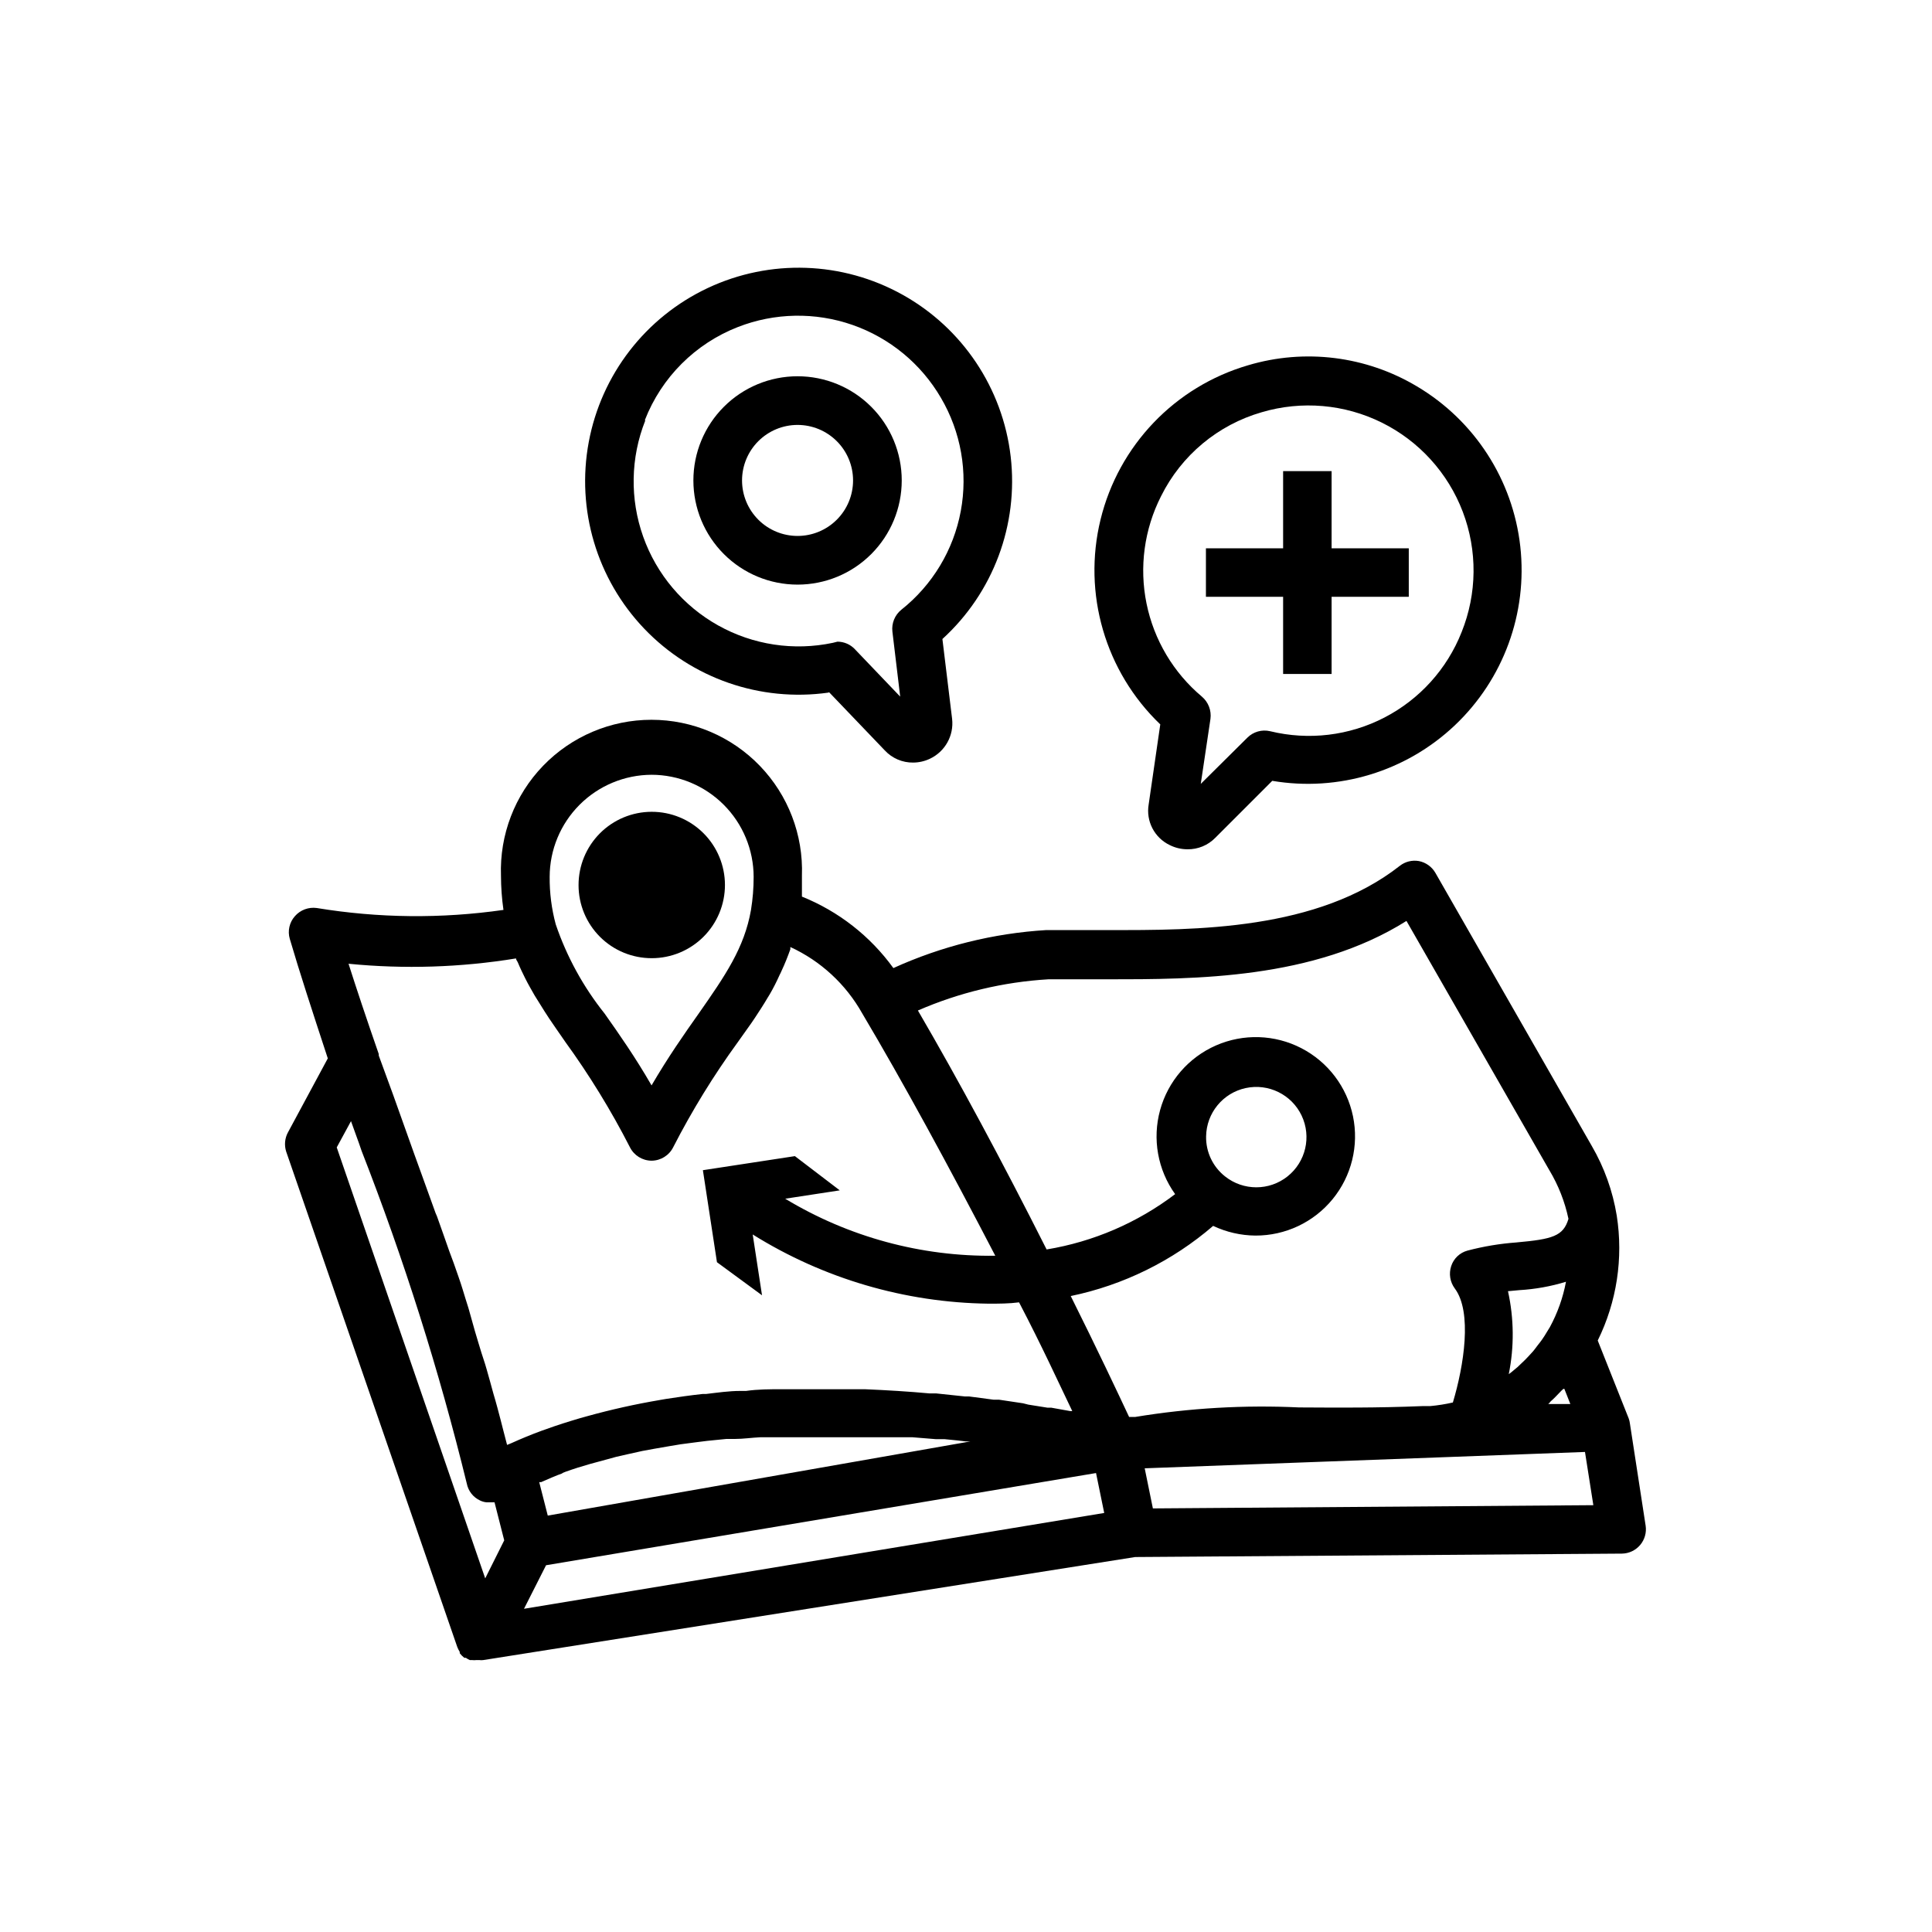 <?xml version="1.0" encoding="UTF-8"?>
<!-- The Best Svg Icon site in the world: iconSvg.co, Visit us! https://iconsvg.co -->
<svg fill="#000000" width="800px" height="800px" version="1.1" viewBox="144 144 512 512" xmlns="http://www.w3.org/2000/svg">
 <g>
  <path d="m580.11 548.32-4.18-27.156c-0.055-0.43-0.156-0.852-0.305-1.258l-8.211-20.656c5.051-10.25 6.812-21.812 5.039-33.102-1.059-6.496-3.297-12.746-6.602-18.438l-41.461-72.398c-0.941-1.625-2.539-2.766-4.383-3.125-1.785-0.309-3.613 0.148-5.039 1.262-21.816 17.129-54.008 17.078-77.484 17.027h-16.172-0.004c-14.02 0.848-27.77 4.262-40.555 10.074-6.129-8.473-14.531-15.039-24.234-18.941v-5.543c0.387-10.82-3.644-21.332-11.164-29.125-7.519-7.793-17.883-12.191-28.711-12.191s-21.191 4.398-28.715 12.191c-7.519 7.793-11.547 18.305-11.164 29.125 0.008 3.035 0.227 6.066 0.656 9.07-16.422 2.359-33.105 2.191-49.473-0.504-2.176-0.301-4.356 0.512-5.797 2.164-1.453 1.633-1.969 3.898-1.359 5.996 2.57 8.766 5.793 18.641 10.078 31.691l-10.578 19.648h-0.004c-0.82 1.551-0.984 3.363-0.453 5.039l45.344 131.29c0.176 0.453 0.395 0.891 0.656 1.309 0.016 0.117 0.016 0.234 0 0.352 0.348 0.453 0.754 0.859 1.207 1.211h0.402c0.332 0.238 0.688 0.441 1.059 0.602h0.555c0.402 0.051 0.809 0.051 1.207 0h0.758c0.352 0.051 0.707 0.051 1.059 0l172.75-27.305 128.98-0.906c1.863-0.023 3.625-0.852 4.832-2.269 1.207-1.422 1.742-3.293 1.465-5.137zm-287.17-13.906 0.855-0.352c2.148-0.773 4.367-1.477 6.648-2.117l2.418-0.656 4.434-1.211 2.871-0.656 4.082-0.906 3.023-0.555 4.082-0.707 3.023-0.504 4.231-0.555 2.82-0.352 5.039-0.504h2.215c2.266 0 4.586-0.352 6.852-0.453h40.254l6.195 0.504h2.316l3.527 0.352 2.117 0.25h1.211l-111.99 19.656-2.266-8.867h0.504c1.762-0.754 3.828-1.711 5.742-2.367zm250.49-48.215 3.223-0.301h0.004c4.188-0.246 8.332-0.988 12.344-2.219-0.789 4.215-2.234 8.277-4.281 12.043l-0.805 1.309c-0.418 0.73-0.875 1.434-1.363 2.117-0.301 0.453-0.656 0.855-1.008 1.309-0.352 0.453-0.906 1.258-1.41 1.812l-1.16 1.258c-0.504 0.555-1.059 1.109-1.613 1.613l-1.211 1.16-1.762 1.461-0.555 0.402 0.004 0.004c1.465-7.258 1.395-14.738-0.203-21.969zm15.113 25.797 1.613 4.082h-5.945c0.301 0 0.555-0.605 0.906-0.855 0.352-0.25 1.812-1.762 2.672-2.672 0.859-0.906 0.559-0.254 0.809-0.555zm-136.73-108.47h15.516c23.426 0 54.816 0 79.398-15.469l37.887 66.102h0.004c2.379 3.977 4.082 8.316 5.039 12.848-1.359 4.586-4.231 5.391-13.754 6.246v0.004c-4.391 0.316-8.742 1.043-13 2.164-2.051 0.551-3.684 2.109-4.332 4.133-0.656 2.004-0.297 4.199 0.957 5.894 4.684 6.246 2.418 20.504-0.504 30.23v-0.004c-1.992 0.453-4.012 0.773-6.047 0.957h-2.066c-12.141 0.504-22.973 0.402-32.547 0.352l0.004 0.004c-14.559-0.695-29.148 0.148-43.531 2.519h-1.613c-2.922-6.246-8.363-17.785-15.469-32.043h0.004c13.953-2.891 26.941-9.289 37.734-18.59 3.5 1.652 7.316 2.531 11.188 2.566 7.93 0.035 15.453-3.508 20.473-9.648 5.023-6.137 7.004-14.215 5.398-21.98-1.609-7.769-6.637-14.395-13.684-18.035-7.047-3.641-15.359-3.906-22.625-0.723-7.262 3.184-12.703 9.473-14.805 17.121s-0.641 15.836 3.981 22.285c-9.988 7.586-21.68 12.617-34.059 14.66-11.891-23.578-23.328-44.84-34.109-63.328h0.004c10.945-4.762 22.645-7.559 34.559-8.266zm46.855 52.246c-3.258-2.551-5.125-6.492-5.039-10.629 0.098-6.184 4.438-11.484 10.48-12.793s12.191 1.715 14.84 7.301c2.644 5.59 1.094 12.262-3.746 16.109-4.836 3.848-11.691 3.852-16.535 0.012zm-152-106.45c7.172 0.012 14.047 2.867 19.117 7.938 5.07 5.07 7.926 11.945 7.938 19.117 0.004 2.934-0.234 5.867-0.703 8.766-1.762 10.078-6.852 17.434-13.855 27.457-3.879 5.492-8.113 11.539-12.496 19.043-4.332-7.508-8.566-13.551-12.445-19.043-5.648-7.07-10.027-15.062-12.945-23.629-1.109-4.106-1.648-8.344-1.613-12.594 0.012-7.164 2.859-14.031 7.922-19.098 5.059-5.07 11.922-7.93 19.082-7.957zm-35.922 48.668c0 0.402 0.352 0.707 0.504 1.109s0.656 1.512 1.008 2.266c0.352 0.754 1.359 2.82 2.168 4.231l1.258 2.215 2.672 4.281 1.211 1.863c1.309 1.965 2.719 3.93 4.133 5.996l-0.004 0.004c6.461 8.895 12.223 18.277 17.23 28.062 1.086 2.18 3.305 3.566 5.742 3.578 2.438-0.012 4.66-1.398 5.742-3.578 4.984-9.715 10.711-19.031 17.133-27.859l3.578-5.039 0.957-1.41c1.16-1.762 2.316-3.527 3.375-5.34l0.555-0.906c0.906-1.562 1.762-3.223 2.57-5.039h-0.004c0.207-0.379 0.391-0.766 0.555-1.16 0.855-1.812 1.613-3.727 2.316-5.691v-0.605c8.047 3.703 14.711 9.859 19.047 17.582 10.832 18.238 22.824 40.305 35.266 64.234-19.605 0.27-38.895-4.965-55.672-15.113l14.461-2.215-11.891-9.07-24.383 3.727 3.727 24.383 11.941 8.766-2.469-16.121v0.004c18.754 11.711 40.363 18.051 62.473 18.34 2.769 0 5.441 0 8.113-0.352 6.094 11.637 10.676 21.711 14.102 28.816h-0.555l-5.039-0.906h-1.008l-5.039-0.805-1.406-0.355-6.398-0.957h-1.461l-6.449-0.855h-1.109l-7.609-0.805h-1.762c-5.441-0.504-11.184-0.855-17.129-1.109h-1.812-9.02-11.184c-3.176 0-6.297 0-9.473 0.453h-1.512c-3.023 0-6.047 0.453-9.07 0.805h-0.906c-3.223 0.352-6.449 0.805-9.672 1.309l-1.762 0.301v0.004c-6.469 1.098-12.875 2.527-19.195 4.281l-1.812 0.504c-3.074 0.906-6.144 1.863-9.168 2.973l-1.008 0.352c-2.769 1.008-5.441 2.117-8.113 3.324l-1.109 0.453-0.906-3.477c-0.555-2.117-1.059-4.231-1.664-6.398-0.301-1.211-0.707-2.469-1.059-3.727-0.555-2.117-1.16-4.18-1.762-6.348-0.605-2.168-0.957-2.973-1.41-4.484-0.453-1.512-1.16-3.777-1.715-5.691l-1.711-6.098c-0.504-1.613-1.008-3.176-1.562-5.039-0.555-1.863-1.562-4.637-2.367-6.953l-1.16-3.121c-1.059-3.074-2.168-6.144-3.273-9.27l-0.352-0.809c-2.469-6.953-5.039-13.855-7.457-20.707-2.418-6.852-5.039-14.156-7.609-21.059v-0.402c-3.273-9.422-5.844-17.129-8.012-23.93 14.797 1.457 29.715 0.984 44.387-1.41zm-43.73 43.125c0.906 2.621 1.863 5.039 2.82 7.91 11.223 28.727 20.527 58.16 27.863 88.117 0.387 2 1.719 3.691 3.574 4.531 0.527 0.246 1.09 0.402 1.664 0.457h2.117l2.117 8.312 0.453 1.762-5.039 10.078-39.348-114.21zm45.848 129.23 5.844-11.539 145.75-24.434 2.168 10.578zm166.66-26.602-2.168-10.629 116.68-4.332 2.215 14.105z"/>
  <path d="m316.72 397.93c5.148 0 10.082-2.047 13.723-5.688 3.637-3.641 5.68-8.578 5.676-13.727-0.008-5.148-2.055-10.082-5.699-13.715-3.644-3.637-8.586-5.676-13.734-5.664-5.144 0.008-10.078 2.062-13.711 5.711-3.629 3.644-5.664 8.586-5.652 13.734 0 5.141 2.047 10.07 5.688 13.699 3.637 3.629 8.57 5.66 13.711 5.648z"/>
  <path d="m363.72 327.45 14.762 15.418c1.938 2.086 4.664 3.258 7.508 3.223 1.535-0.008 3.047-0.352 4.434-1.008 4.031-1.895 6.406-6.152 5.894-10.578l-2.57-21.16c13.461-12.266 20.191-30.254 18.094-48.34-2.098-18.086-12.773-34.059-28.68-42.914-15.91-8.855-35.109-9.516-51.586-1.77-16.48 7.746-28.223 22.945-31.555 40.844-3.336 17.902 2.148 36.312 14.734 49.469 12.586 13.156 30.734 19.453 48.766 16.918zm-48.816-72.145c4.406-11.293 13.34-20.227 24.637-24.637 9.73-3.801 20.496-4 30.363-0.566 9.863 3.438 18.18 10.285 23.441 19.309 5.324 9.051 7.195 19.723 5.269 30.047-1.926 10.324-7.519 19.602-15.75 26.129-1.727 1.398-2.621 3.582-2.367 5.793l2.066 17.23-11.992-12.543v-0.004c-1.199-1.281-2.875-2.012-4.633-2.016l-1.211 0.305c-10.363 2.199-21.176 0.559-30.422-4.617-9.25-5.172-16.305-13.527-19.852-23.512-3.551-9.984-3.356-20.918 0.547-30.766z"/>
  <path d="m448.41 357.18c-0.754 4.438 1.527 8.84 5.594 10.781 1.453 0.727 3.059 1.105 4.684 1.109 2.762 0.043 5.422-1.051 7.356-3.023l15.117-15.117c17.52 2.969 35.422-2.461 48.34-14.668 12.918-12.203 19.359-29.766 17.395-47.426-1.965-17.664-12.109-33.379-27.395-42.445-13.473-8.047-29.703-10.074-44.738-5.594-19.398 5.664-34.301 21.242-39.102 40.871-4.801 19.625 1.23 40.324 15.824 54.301zm3.273-81.668c5.379-10.844 15.07-18.926 26.703-22.27 10.566-3.121 21.926-2.141 31.801 2.75s17.539 13.328 21.461 23.625 3.809 21.695-0.312 31.918c-3.859 9.762-11.125 17.797-20.449 22.621-9.324 4.828-20.082 6.113-30.281 3.625-2.176-0.516-4.465 0.133-6.047 1.715l-12.344 12.242 2.57-17.23c0.293-2.223-0.559-4.441-2.269-5.894-7.535-6.328-12.707-15.02-14.672-24.664-1.969-9.641-0.613-19.664 3.84-28.438z"/>
  <path d="m484.04 322.61h12.848v-20.453h20.453v-12.848h-20.453v-20.457h-12.848v20.457h-20.457v12.848h20.457z"/>
  <path d="m355.36 298.93c7.324 0 14.348-2.906 19.523-8.086 5.18-5.176 8.086-12.199 8.086-19.523 0-7.32-2.906-14.344-8.086-19.52-5.176-5.18-12.199-8.086-19.523-8.086-7.32 0-14.344 2.906-19.52 8.086-5.18 5.176-8.086 12.199-8.086 19.52 0 7.324 2.906 14.348 8.086 19.523 5.176 5.18 12.199 8.086 19.52 8.086zm0-42.32c3.902 0 7.644 1.551 10.402 4.309 2.762 2.762 4.309 6.504 4.309 10.402 0 3.902-1.547 7.644-4.309 10.402-2.758 2.762-6.5 4.309-10.402 4.309-3.898 0-7.641-1.547-10.402-4.309-2.758-2.758-4.309-6.5-4.309-10.402 0-3.898 1.551-7.641 4.309-10.402 2.762-2.758 6.504-4.309 10.402-4.309z"/>
 </g>
</svg>
